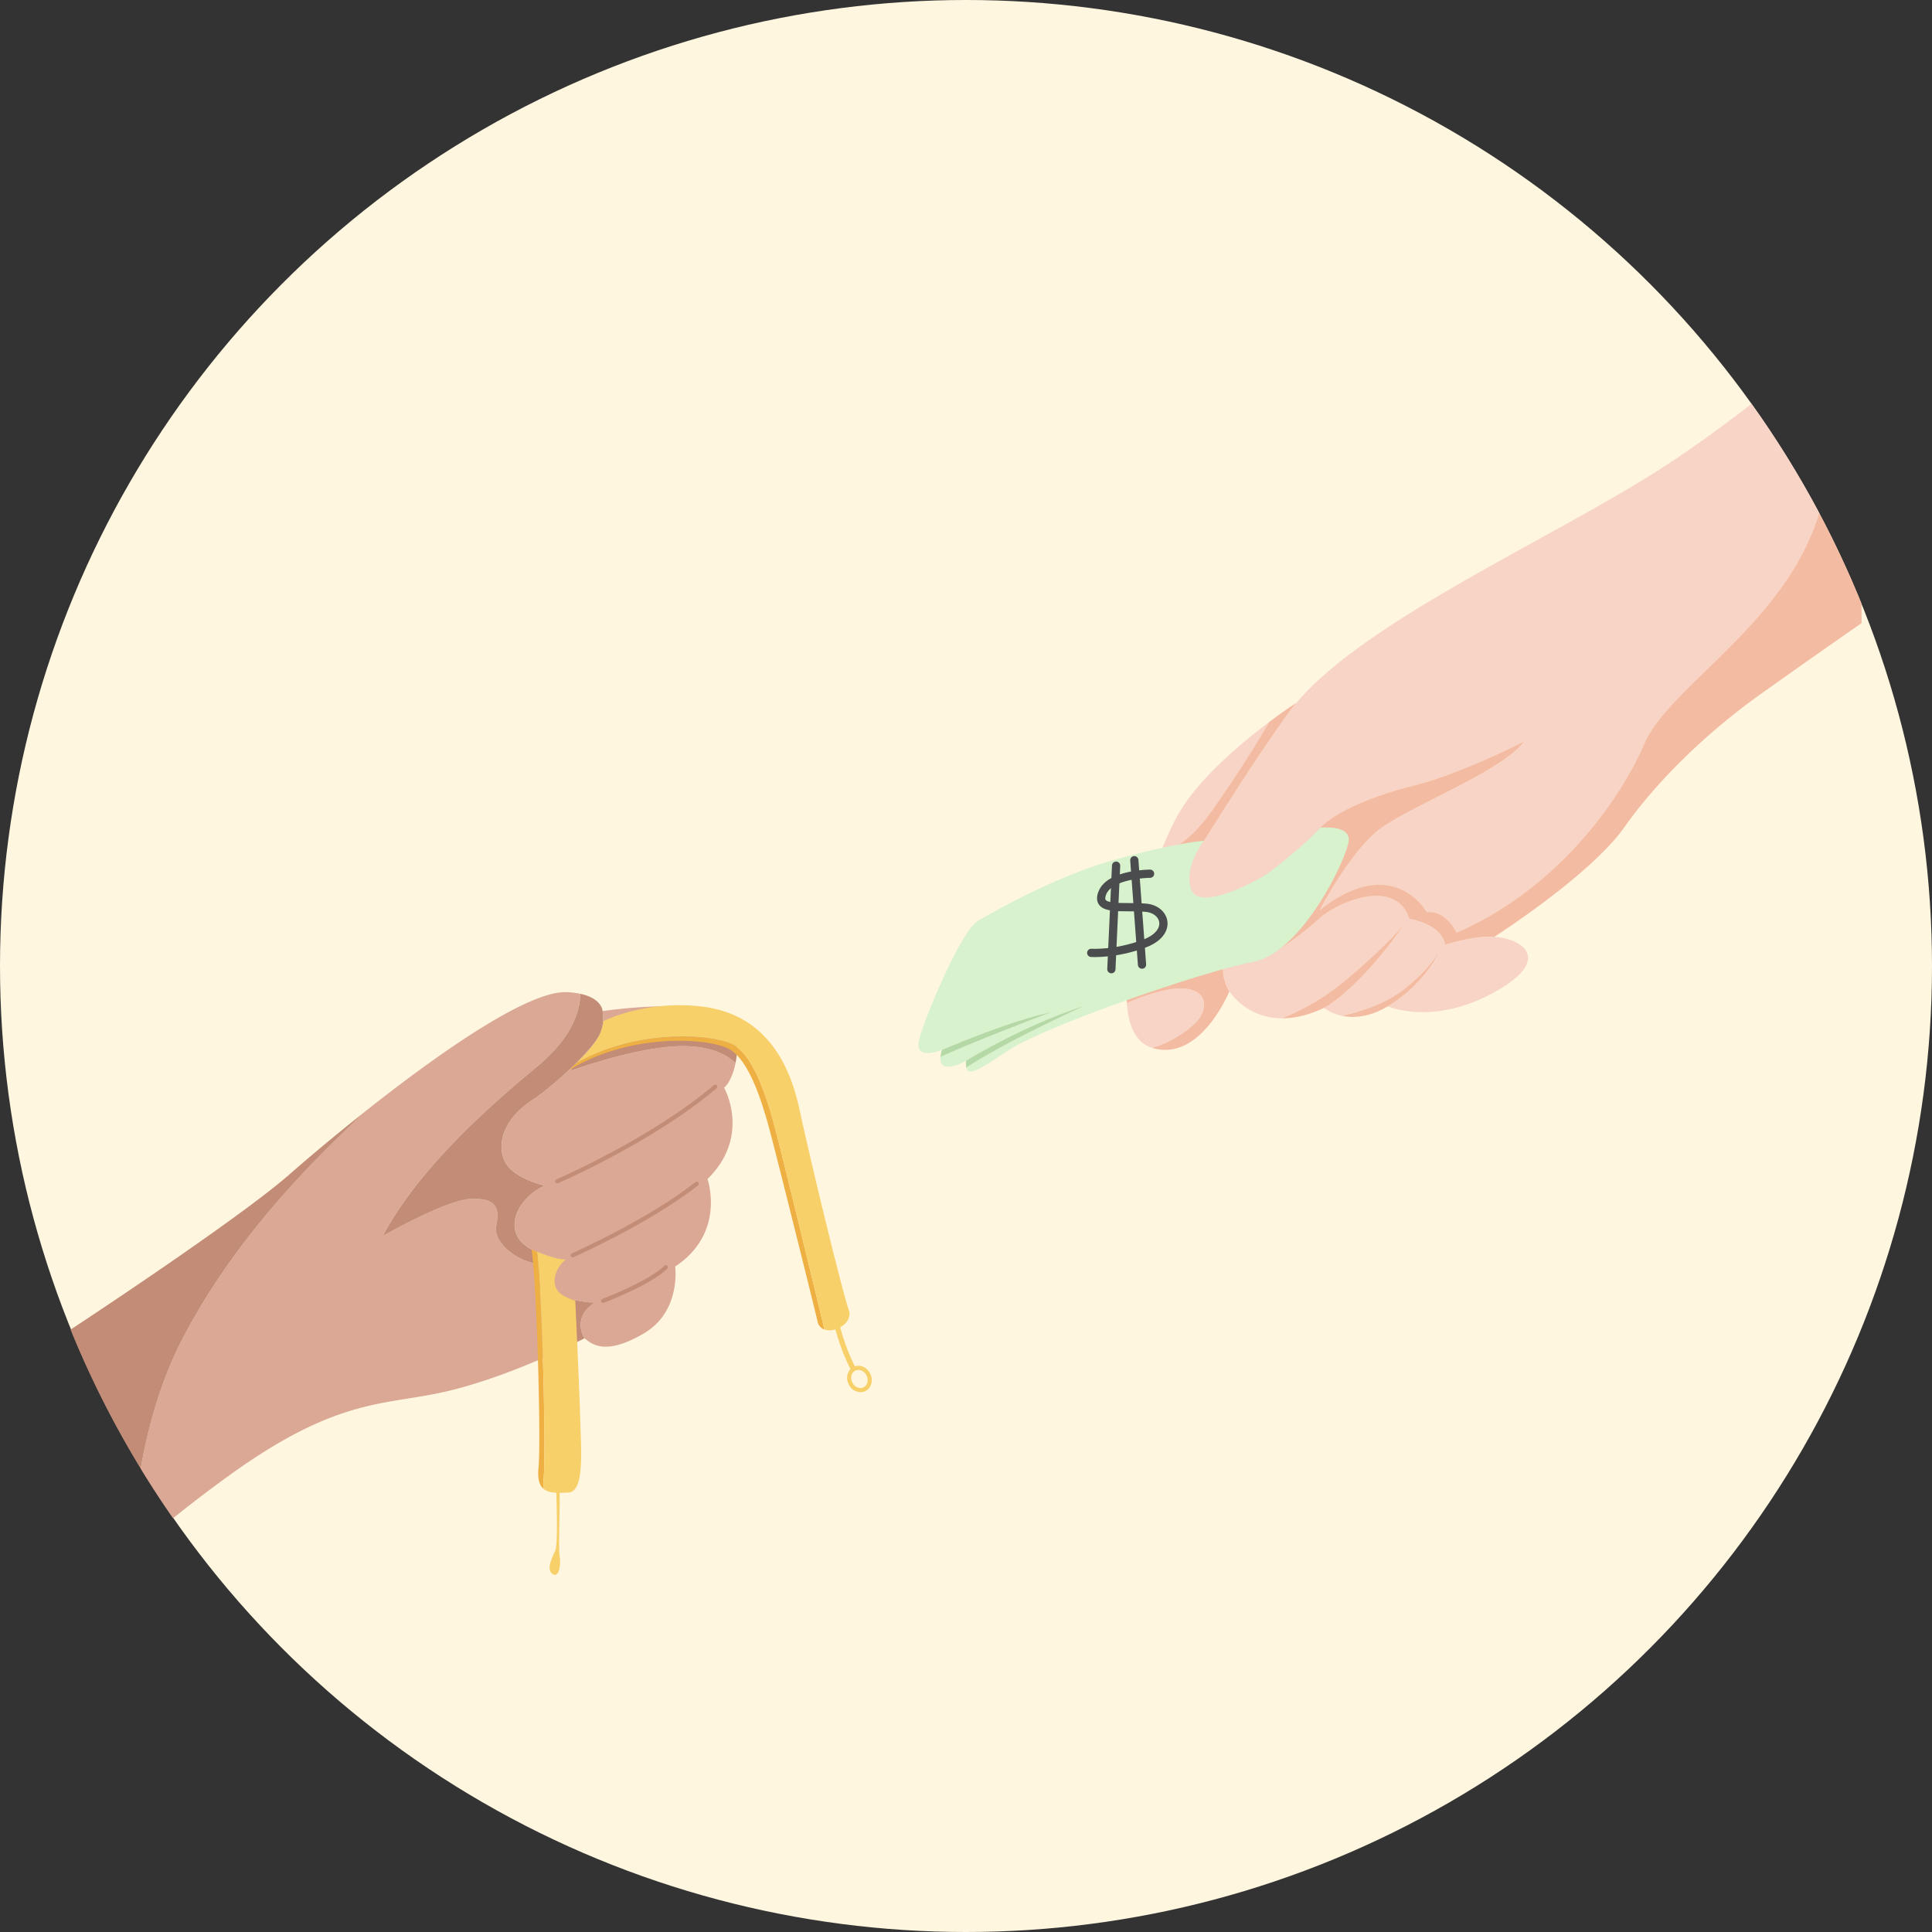 <svg id="Layer_1" data-name="Layer 1" xmlns="http://www.w3.org/2000/svg" viewBox="0 0 1877.1 1877.1"><rect x="0" y="0" width="1877.1" height="1877.1" fill="#333333" stroke="none"/><defs><style>.cls-1{fill:#fff6e0;}.cls-2{fill:#daa895;}.cls-3{fill:#c28c76;}.cls-13,.cls-4{fill:none;stroke-linecap:round;stroke-miterlimit:10;}.cls-4{stroke:#c28c76;stroke-width:4px;}.cls-5{fill:#eeb043;}.cls-6,.cls-7,.cls-8{fill:#f7d069;}.cls-6,.cls-8{isolation:isolate;}.cls-6{opacity:0.63;}.cls-8{opacity:0.74;}.cls-9{fill:#f8d4c6;}.cls-10{fill:#f4bba3;}.cls-11{fill:#d7f2cd;}.cls-12{fill:#b4d8a6;}.cls-13{stroke:#4a4c4e;stroke-width:8px;}</style></defs><g id="Layer_2" data-name="Layer 2"><circle class="cls-1" cx="938.55" cy="938.55" r="938.55"/></g><g id="Layer_1-2" data-name="Layer 1"><g id="Layer_4" data-name="Layer 4"><path class="cls-2" d="M1000.83,1189.05c-7.07-6.65-22.33-16.41-51-16.41-43.58,0-108.94,23.83-108.94,23.83a18.61,18.61,0,0,1,3.64-6c-13.1,13-28.85,26.36-41.77,34.92-26.21,17.36-34,40.85-26.55,58.21s39.15,24.51,39.15,24.51c-17.36,7.49-35.74,28.94-26.89,48.34S835.75,1380,835.75,1380s-11.57,4.09-10.55,22.81,39,19.06,39,19.06c-23.29,14.64-10.15,34.64-10.15,34.64,7.66,6.13,20.68,16.85,57.45-4.6s30.64-65.11,30.64-65.11c49.79-32.94,31.4-85,31.4-85,42.89-42.13,16.09-88.85,16.09-88.85C993.73,1210.25,998.52,1200.6,1000.83,1189.05Z" transform="translate(-286.17 -156.26)"/><path class="cls-2" d="M979.66,1139.61c-36-12-108-1-108-1a45,45,0,0,1-1.19,19.07c-1.69,6.09-10.83,17.46-22.77,29.61,17-15.09,59.4-28.25,89.49-33.36,25.53-4.34,51.22,5.3,64.07,11.31C999.06,1154,992.76,1144,979.66,1139.61Z" transform="translate(-286.17 -156.26)"/><path class="cls-2" d="M727.66,1506.25c44.93-11.63,88-30.92,110.43-41.76-6.27-16.2-4.39-36.87-4.39-36.87-34.72-8.51-23.15-43.57-23.15-43.57-18.72-.34-46-19.4-42.21-37.11s-.68-26.89-24.85-25.87S658,1357.16,658,1357.16c34.38-64.68,100.77-123.91,150.13-164.77,37.89-31.36,41.88-59.31,41.69-70.6a80,80,0,0,0-12.75-1.57c-38.56-1.91-129.2,62.77-197.91,117.34-29.48,29.25-116.82,107.1-175,218.15-21.79,41.58-34.24,87.39-41.33,127.41q15,24.63,31.52,48.24c15.68-12.68,33.45-26.35,53.47-40.85C618.89,1510.08,662.55,1523.11,727.66,1506.25Z" transform="translate(-286.17 -156.26)"/><path class="cls-3" d="M849.84,1121.8c.19,11.29-3.8,39.24-41.69,70.6-49.36,40.85-115.74,100.09-150.13,164.77,0,0,61.28-35.06,85.45-36.09s28.6,8.17,24.85,25.87,23.49,36.77,42.21,37.11c0,0-11.57,35.06,23.15,43.57,0,0-1.88,20.67,4.39,36.88,10.06-4.87,15.95-8,15.95-8s-13.12-20,10.17-34.65c0,0-38-.34-39-19.06S835.74,1380,835.74,1380s-38.47-4.09-47.32-23.49,9.53-40.85,26.89-48.34c0,0-31.66-7.15-39.15-24.51s.34-40.85,26.55-58.21c12.92-8.56,28.67-22,41.77-34.92a34.55,34.55,0,0,1,3.2-3.21c11.94-12.16,21.08-23.52,22.77-29.61a44.93,44.93,0,0,0,1.19-19.06S871.49,1126.38,849.84,1121.8Z" transform="translate(-286.17 -156.26)"/><path class="cls-3" d="M937.19,1153.91c-30.09,5.11-72.49,18.27-89.49,33.36q-1.58,1.61-3.2,3.21a18.43,18.43,0,0,0-3.64,6s65.36-23.83,108.94-23.83c28.72,0,44,9.76,51,16.41a62.73,62.73,0,0,0,.42-23.82C988.41,1159.21,962.72,1149.57,937.19,1153.91Z" transform="translate(-286.17 -156.26)"/><path class="cls-2" d="M844.5,1190.48q1.62-1.61,3.2-3.21A33.36,33.36,0,0,0,844.5,1190.48Z" transform="translate(-286.17 -156.26)"/><path class="cls-3" d="M639.19,1237.55c-30.21,24-56.18,46-71.62,59.6C517,1341.57,354.85,1448,354.85,1448v.36a935.93,935.93,0,0,0,68,134.72c7.09-40,19.54-85.84,41.33-127.42C522.37,1344.65,609.71,1266.8,639.19,1237.55Z" transform="translate(-286.17 -156.26)"/><path class="cls-4" d="M827.57,1304s91.57-39.49,153.53-91.91" transform="translate(-286.17 -156.26)"/><path class="cls-4" d="M842.55,1375.87s73.87-32.68,120.51-69.45" transform="translate(-286.17 -156.26)"/><path class="cls-4" d="M872.17,1420.13s44.94-17,60.94-32.68" transform="translate(-286.17 -156.26)"/></g><g id="Layer_5" data-name="Layer 5"><path class="cls-5" d="M997.74,1171c-23.46-11-94.54-14.19-151.66,18.35-4.54,4.37-7.9,7.26-7.9,7.26,56.56-35.64,131-32.78,154.84-21.92s37.79,67.44,44.26,92.29,39.15,155.57,43.23,173.28a10.26,10.26,0,0,0,6.63,7.78c-6.44-27.67-37.44-154.6-43.8-179.64C1036.67,1242.13,1022.29,1182.42,997.74,1171Z" transform="translate(-286.17 -156.26)"/><path class="cls-6" d="M872.27,1149.58c.14-.47.26-.91.37-1.31-.4.18-.6.29-.6.29S872.28,1148.68,872.27,1149.58Z" transform="translate(-286.17 -156.26)"/><path class="cls-7" d="M1116.76,1483.78c-7.76-15.12-12.61-31.7-14.28-37.89,6.29-3.51,10.83-9.86,8.33-16.91-5.79-16.34-34.73-134.13-48-195.4-12.12-55.92-41.53-93.62-96.34-99.57-50.92-5.53-88.72,11.77-93.83,14.26-.11.4-.23.84-.37,1.31,0,1.28-.55,4.13-3,10.47-3.6,9.32-15.23,21.58-23.2,29.26,57.12-32.54,128.19-29.3,151.66-18.35,24.55,11.46,38.93,71.17,45.6,97.4,6.36,25.05,37.36,152,43.8,179.63a17.08,17.08,0,0,0,10.69-.12c1.87,6.9,6.77,23.31,14.69,38.59-3.44,3.56-4.35,9.42-1.88,14.61a13.2,13.2,0,0,0,11.6,7.8,10.51,10.51,0,0,0,4.57-1,11,11,0,0,0,5.86-7.13,13.81,13.81,0,0,0-.91-9.69C1128.86,1485,1122.35,1481.9,1116.76,1483.78Zm12.07,15.84a7.12,7.12,0,0,1-3.74,4.61c-3.83,1.82-8.69-.37-10.84-4.88s-.78-9.67,3-11.49a6.78,6.78,0,0,1,2.88-.64,8.09,8.09,0,0,1,4.54,1.47,10.29,10.29,0,0,1,3.43,4A9.86,9.86,0,0,1,1128.83,1499.62Z" transform="translate(-286.17 -156.26)"/><path class="cls-8" d="M839.44,1417.81a33.62,33.62,0,0,0,5.68,2.56c0-.68,0-1,0-1A35.76,35.76,0,0,1,839.44,1417.81Z" transform="translate(-286.17 -156.26)"/><path class="cls-5" d="M802.68,1370.17c5.06,34.46,9.23,185.62,6.68,212.18-1.07,11.14,1,17.24,5,20.53a50.48,50.48,0,0,1,0-10.22c2.5-27.3-1.46-180.15-6.38-220.2C804.76,1371.14,802.68,1370.17,802.68,1370.17Z" transform="translate(-286.17 -156.26)"/><path class="cls-7" d="M845.12,1420.37a33.62,33.62,0,0,1-5.68-2.56c-5.34-1.88-12.74-5.8-14.05-13.34-2.5-14.38,10.35-24.51,10.35-24.51-8.49-.12-20.81-4.64-27.76-7.5,4.92,40,8.88,192.9,6.38,220.2a50.48,50.48,0,0,0,0,10.22c3.13,2.61,7.43,3.46,12.28,3.66.45,12.18,1.62,51-1.16,56.74-3.32,6.89-8.41,17.93-2.81,22,6.74,4.85,8.61-8.68,7.23-17.11-1.24-7.56.32-47.49,0-61.55,2.69,0,5.49-.15,8.32-.24,16-.51,12.54-40.34,11.69-71.49C849.06,1505.74,845.58,1430.12,845.12,1420.37Z" transform="translate(-286.17 -156.26)"/></g><g id="Layer_2-2" data-name="Layer 2"><path class="cls-9" d="M1438.3,1116.81c-18-2.22-47.14,9.58-57.29,14,1.37,22.12,8.55,38.53,24.61,43.54,15.52-4.31,32.55-14.61,42.21-24.54C1459.74,1137.57,1460.43,1119.53,1438.3,1116.81Z" transform="translate(-286.17 -156.26)"/><path class="cls-9" d="M1545.72,839.12c-7.69,8.59-33.87,47.57-45.45,64.94S1455,974.87,1455,974.87s-59.57,19.4-32.68,7.15,44.13-42,63-69.79c13.68-20.19,25.89-40.46,34.07-54.52-28.38,21.25-72,57.79-90.83,94-19.83,38.1-48.88,120.32-47.71,173.91,17.51-20.84,95.76-49.59,93.93-34.34-2,17,5.87,28.17,5.87,28.17s16,26,51,26.17a226.54,226.54,0,0,0,61.92-37c37.45-31.32,56.85-54.13,56.85-54.13s-40,59.23-77.87,81c0,0,6.35,5.36,17.54,7.69,14.69-3.2,39.73-10.33,58.29-24.37,27.91-21.11,37.11-39.83,37.11-39.83s-13.28,32.34-50.89,55c0,0,43.51,19.36,103.25-13.57,57.66-31.79,27-51.65,2.75-53.68-.88,0-1.76-.09-2.6-.15-19.34-1.55-47.78,7.65-47.78,7.65-3.4-20.43-34.72-25.19-34.72-25.19-14.3-42.21-73.19-14-87.83,0s-38.81,30-38.81,30S1555.4,978.6,1566,964s45.28-32.34,92.94-44.26,108.26-43.23,108.26-43.23c-21.11,29.28-114.38,64.34-142.3,86.81s-56.51,77.28-56.51,77.28c71.83-56.85,104.17,2,104.17,2,18.53-2.63,28.94,19.74,28.94,19.74,94.64-40.85,157.28-125.28,182.13-183.15,24.28-56.54,137.58-116.67,170.09-224.49a937.71,937.71,0,0,0-65.84-106.08c-33.31,25.92-71.23,53.29-108.93,76C1767.85,691.63,1609.21,764.14,1545.72,839.12Z" transform="translate(-286.17 -156.26)"/><path class="cls-10" d="M1883.57,879.19c-24.85,57.87-87.49,142.3-182.13,183.15,0,0-10.41-22.38-28.94-19.74,0,0-32.34-58.89-104.17-2,0,0,28.6-54.81,56.51-77.28s121.19-57.53,142.3-86.81c0,0-60.6,31.32-108.26,43.23s-82.38,29.62-92.94,44.26S1528.83,1079,1528.83,1079s24.17-16,38.81-30,73.53-42.21,87.83,0c0,0,31.32,4.77,34.72,25.19,0,0,28.44-9.19,47.75-7.66,0,0,93.44-59.74,126.38-106.47s82-93.45,132.51-129.45,98-68.94,98-68.94V742.86a933.43,933.43,0,0,0-41.17-88.18C2021.17,762.51,1907.86,822.65,1883.57,879.19Z" transform="translate(-286.17 -156.26)"/><path class="cls-9" d="M1740.56,1066.75c-.87-.07-1.74-.13-2.6-.15C1738.8,1066.66,1739.67,1066.71,1740.56,1066.75Z" transform="translate(-286.17 -156.26)"/><path class="cls-10" d="M1648.34,1118.85c-18.57,14-43.6,21.17-58.29,24.37,10.79,2.25,26.08,1.69,44.51-9.22,37.61-22.64,50.89-55,50.89-55S1676.26,1097.74,1648.34,1118.85Z" transform="translate(-286.17 -156.26)"/><path class="cls-10" d="M1593.53,1108.64a226.68,226.68,0,0,1-61.92,37c11.54.06,25.13-2.68,40.9-10.09,37.87-21.79,77.87-81,77.87-81S1631,1077.32,1593.53,1108.64Z" transform="translate(-286.17 -156.26)"/><path class="cls-10" d="M1474.72,1091.28c1.83-15.25-76.41,13.5-93.93,34.34,0,1.77.1,3.51.21,5.21,10.16-4.44,39.26-16.24,57.29-14,22.13,2.72,21.45,20.77,9.53,33-9.66,9.93-26.69,20.23-42.22,24.54l.69.23c46.64,13.36,74.3-55.15,74.3-55.15S1472.68,1108.3,1474.72,1091.28Z" transform="translate(-286.17 -156.26)"/><path class="cls-10" d="M1485.27,912.21c-18.85,27.82-36.09,57.53-63,69.79s32.68-7.15,32.68-7.15,33.7-53.45,45.28-70.81,37.76-56.35,45.45-64.94c0,0-10.93,7-26.36,18.59C1511.16,871.75,1499,892,1485.27,912.21Z" transform="translate(-286.17 -156.26)"/></g><g id="Layer_3" data-name="Layer 3"><path class="cls-11" d="M1568.88,960.46c-15.12,17.27-48.2,42.3-48.2,42.3-8.68,7.4-69.19,40.09-77.11,17.87S1456,973.15,1456,973.15s-27.28,1.53-89.33,19.14S1236.24,1051,1236.24,1051c-16.37,9.31-53.28,97.45-57.36,116.85s22.47,8.45,22.47,8.45,64.68-27.86,106.21-36.71c0,0-78.83,30-107.66,43.56-1.76,19.11,24.94,3.75,24.94,3.75s53.79-33.7,115.06-53.45c0,0-73.82,33.22-114.89,60,1.89,9,12.91,1.9,41.69-17.15,34-22.53,188.26-76.54,236.6-85.39s91.92-101.79,93.28-117.79S1568.88,960.46,1568.88,960.46Z" transform="translate(-286.17 -156.26)"/><path class="cls-12" d="M1225,1193.48c41.07-26.77,114.89-60,114.89-60-61.28,19.74-115.07,53.45-115.07,53.45A23.94,23.94,0,0,0,1225,1193.48Z" transform="translate(-286.17 -156.26)"/><path class="cls-12" d="M1199.91,1183.18c28.83-13.59,107.66-43.56,107.66-43.56-41.53,8.85-106.21,36.7-106.21,36.7A35.31,35.31,0,0,0,1199.91,1183.18Z" transform="translate(-286.17 -156.26)"/><path class="cls-13" d="M1403.57,1005.15s-39.32,0-46.47,18.89c-6.74,17.8,19.57,12.26,42.21,14.13,19.51,1.61,26.72,24.34-1.36,34.89s-51.57,9-51.57,9" transform="translate(-286.17 -156.26)"/><line class="cls-13" x1="1084.38" y1="841.06" x2="1079.79" y2="941.65"/><line class="cls-13" x1="1102.08" y1="835.78" x2="1109.57" y2="937.23"/></g></g></svg>